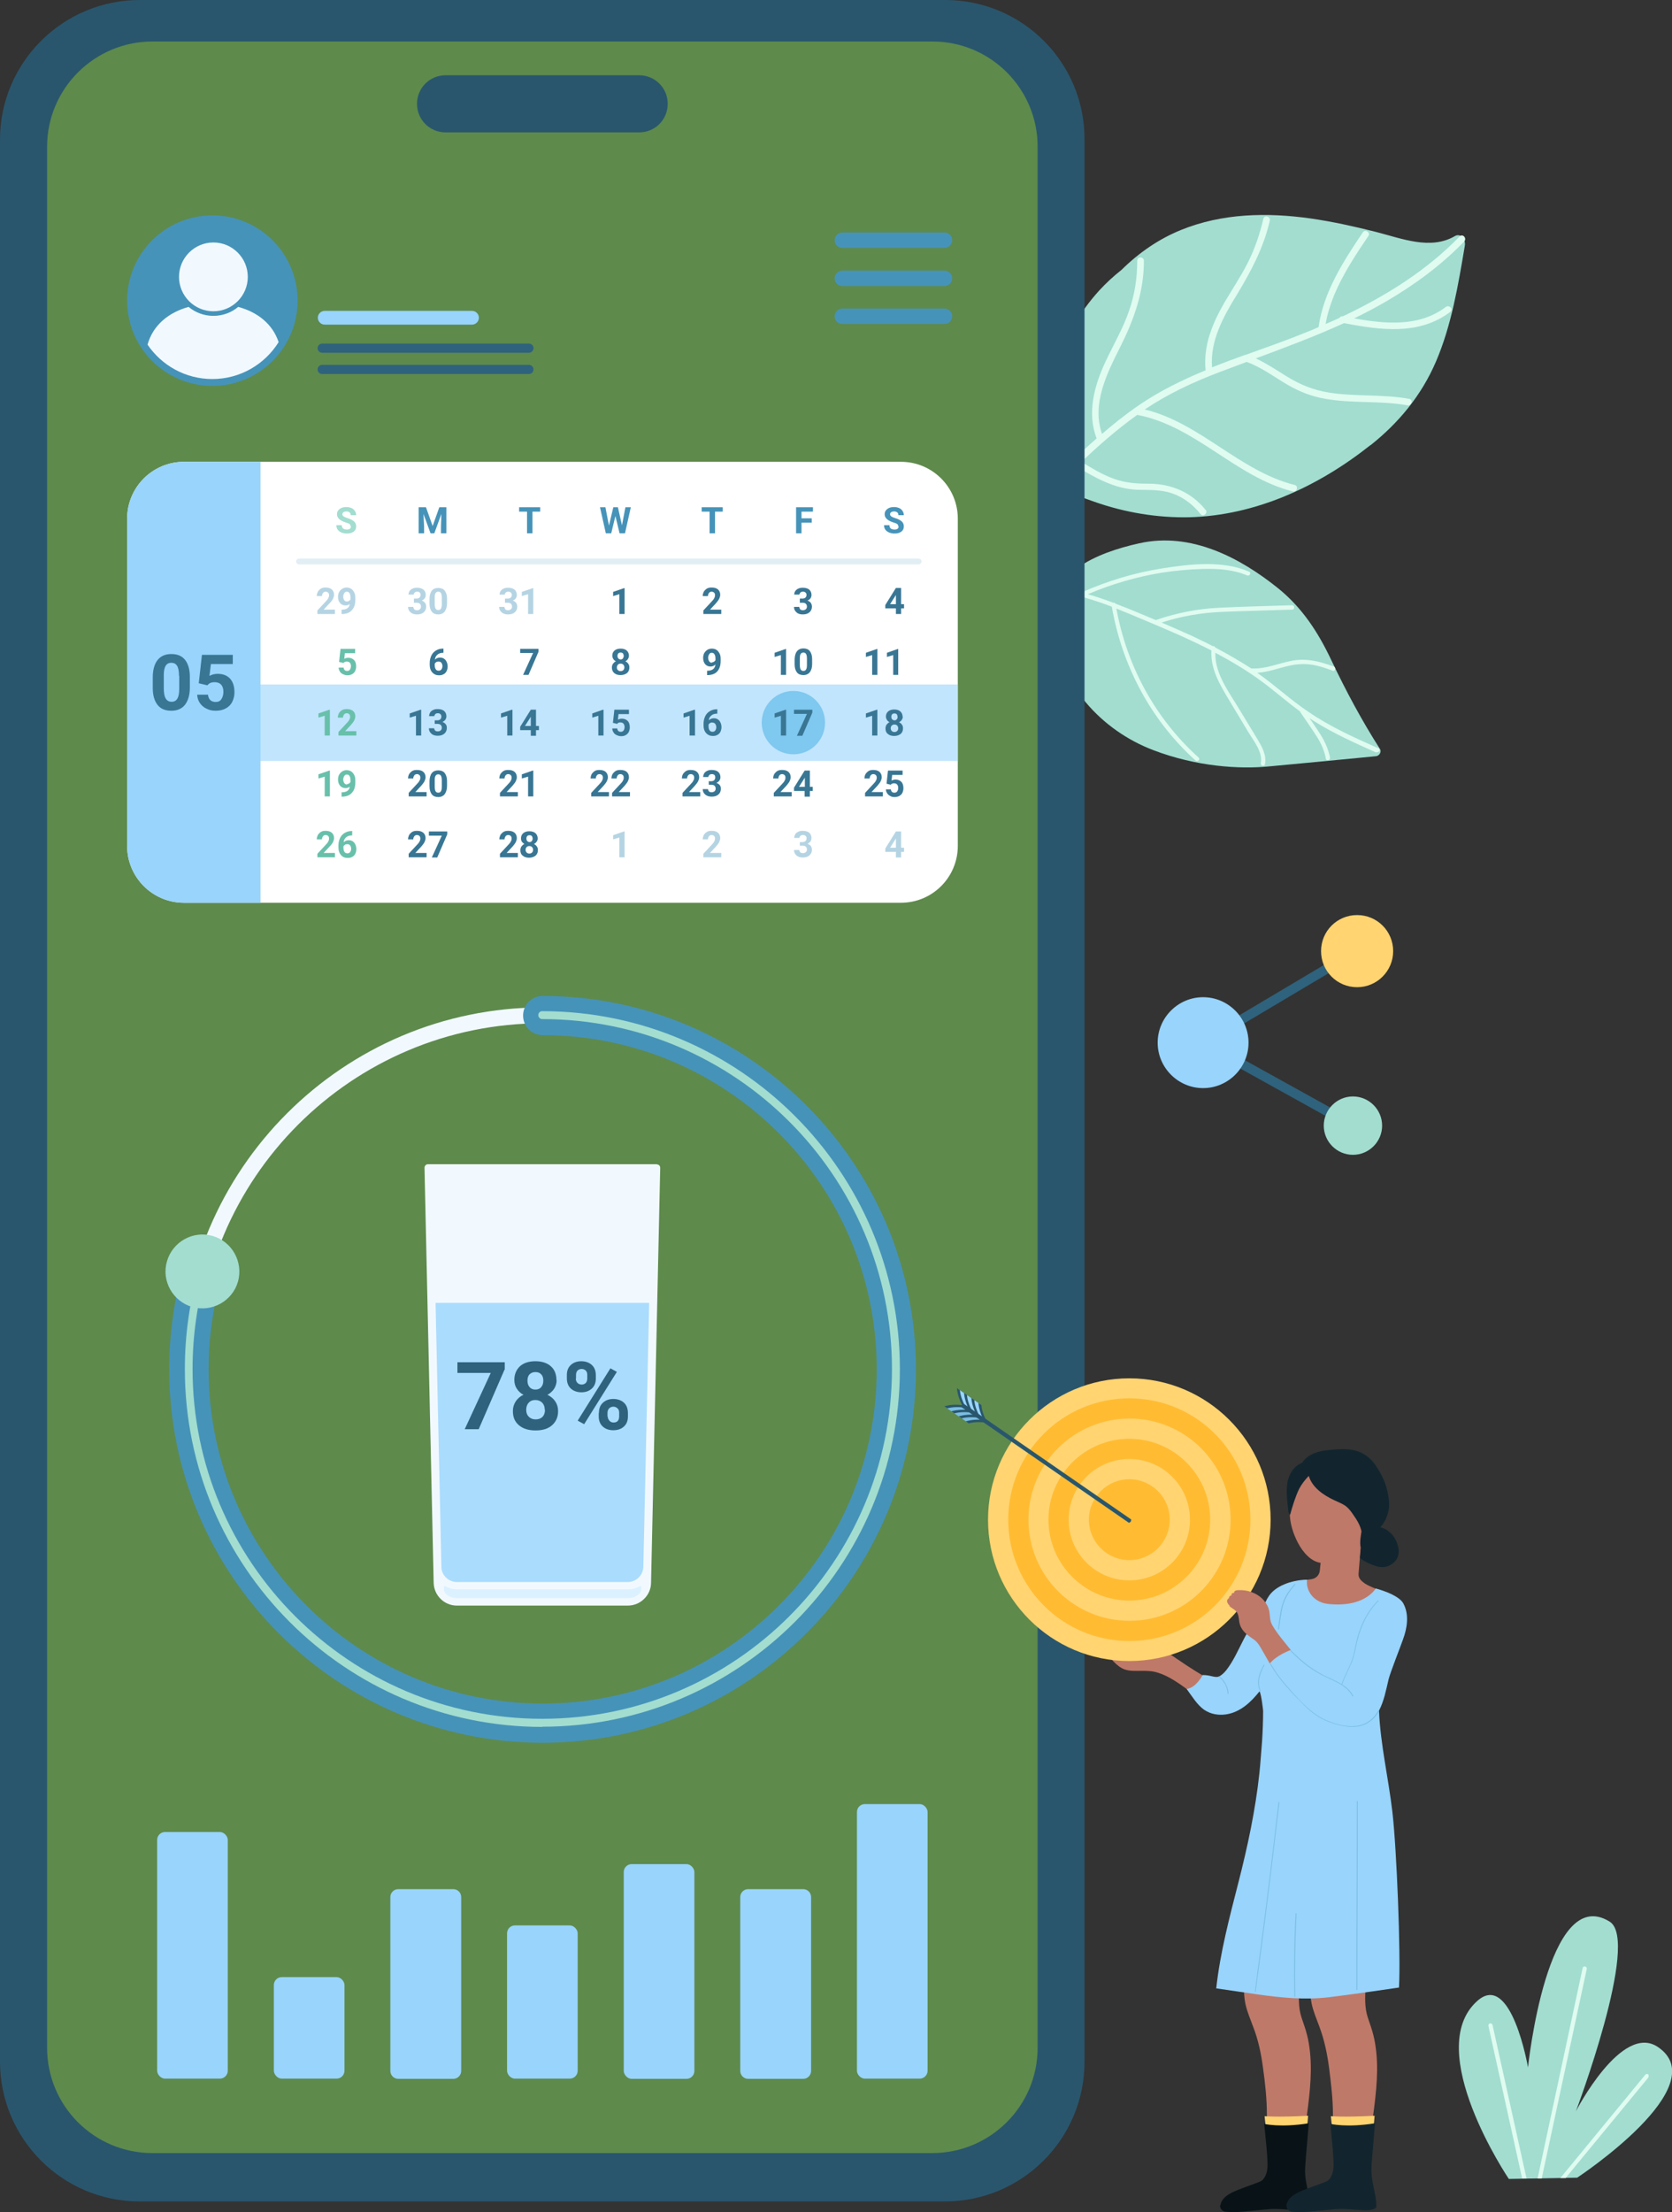 <svg xmlns="http://www.w3.org/2000/svg" viewBox="0 0 80.23 106.11"><rect x="0" y="0" width="80.23" height="106.11" fill="#333333" stroke="none"/><defs><style>      .cls-1 {        fill: #29566d;      }      .cls-2 {        opacity: .8;      }      .cls-2, .cls-3 {        fill: #98d4fc;      }      .cls-4 {        fill: #68c0ab;      }      .cls-5 {        fill: #12252e;      }      .cls-6 {        fill: #7abde1;      }      .cls-7 {        isolation: isolate;      }      .cls-8 {        mix-blend-mode: multiply;      }      .cls-9 {        fill: #bf7968;      }      .cls-10 {        fill: #ffbc33;      }      .cls-11 {        fill: #2f627c;      }      .cls-12 {        fill: #f1f9ff;      }      .cls-13 {        fill: #fff;      }      .cls-14 {        fill: #b5d4e3;      }      .cls-15 {        fill: #091317;      }      .cls-16 {        fill: #c1e5fd;      }      .cls-17 {        fill: #7fc8ef;      }      .cls-18 {        fill: #a2ddd0;      }      .cls-19 {        fill: #dbf1ff;      }      .cls-20 {        fill: #e1eef4;      }      .cls-21 {        fill: #ffd471;      }      .cls-22 {        fill: #e0fbf0;      }      .cls-23 {        fill: #4693b9;      }      .cls-24 {        fill: #5e8a4c;      }      .cls-25 {        fill: #387694;      }    </style></defs><g class="cls-7"><g id="Raggruppa_58" data-name="Raggruppa 58"><g><g><path class="cls-18" d="M72.4,104.51s-4.17-6.18-1.51-8.54c1.63-1.45,2.43,3.19,2.43,3.19,0,0,.92-8.86,3.92-6.99,1.47.91-1.62,9.09-1.62,9.09,0,0,2.19-4.25,3.93-3.08,2.8,1.88-3.87,6.27-3.87,6.27l-3.28.06Z"></path><path class="cls-22" d="M73.98,104.48l2.16-10.04c.01-.05-.02-.11-.08-.12-.06-.01-.11.02-.12.08l-2.16,10.09h.21Z"></path><path class="cls-22" d="M75.13,104.46l3.97-4.82s.03-.11-.01-.14c-.04-.04-.11-.03-.14.01l-4.08,4.96h.27Z"></path><path class="cls-22" d="M73.25,104.49l-1.63-7.36c-.01-.06-.06-.09-.12-.08-.06.01-.09.07-.08.12l1.62,7.32h.21Z"></path></g><g><g><path class="cls-18" d="M65.77,21.35c1.32-1.05,2.43-2.36,3.14-4.02.74-1.73,1.06-3.65,1.38-5.55.05-.3-.21-.61-.47-.46-1.18.69-2.55.12-3.81-.2-1.03-.26-2.07-.49-3.11-.64-2.11-.3-4.26-.25-6.23.55-1.06.43-2.02,1.09-2.85,1.91-.38.3-.74.63-1.08,1-1.78,1.96-2.96,4.95-2.59,7.92.18,1.48,1.24,1.81,2.37,2.21,1.48.52,3.02.77,4.54.74,3.17-.08,6.18-1.46,8.7-3.46Z"></path><path class="cls-22" d="M57.86,24.47c-.67-.85-1.64-1.26-2.7-1.27-.6,0-1.15-.03-1.72-.24-.55-.2-1.05-.5-1.55-.81.83-.78,1.68-1.53,2.61-2.2.02-.02.05-.03.07-.05,2.8.53,4.72,2.98,7.46,3.67.2.05.3-.26.09-.31-2.65-.67-4.53-2.98-7.19-3.62,1.12-.75,2.34-1.32,3.61-1.8.43-.16.85-.32,1.28-.48.72.26,1.32.72,1.97,1.1.57.33,1.16.56,1.81.67,1.3.23,2.63.08,3.93.31.2.04.3-.27.09-.31-1.27-.23-2.57-.1-3.85-.3-.75-.12-1.41-.39-2.05-.79-.48-.3-.95-.61-1.46-.85,1.43-.53,2.85-1.06,4.23-1.69,1.73.33,3.6.6,5.1-.54.17-.12-.05-.36-.21-.24-1.28.97-2.9.82-4.4.55.52-.25,1.03-.52,1.53-.81,1.37-.8,2.65-1.74,3.75-2.88.14-.15-.07-.39-.22-.24-1.6,1.65-3.54,2.85-5.6,3.83-.08-.01-.14.03-.17.08-.22.1-.44.2-.66.29.08-.48.23-.94.41-1.39.42-1,1.03-1.93,1.64-2.83.12-.17-.16-.35-.27-.17-.94,1.4-1.88,2.85-2.12,4.54-.17.08-.35.15-.52.22-.98.4-1.98.75-2.98,1.11,0,0-.01,0-.02,0-.53.19-1.07.39-1.59.6-.1-1.26.53-2.41,1.17-3.45.69-1.14,1.3-2.27,1.6-3.58.05-.2-.26-.3-.31-.09-.17.73-.41,1.44-.75,2.11-.33.65-.74,1.26-1.11,1.89-.58,1-1.03,2.08-.91,3.26-1.11.46-2.18.98-3.18,1.66-.63.43-1.22.9-1.79,1.39-.5-1.42.23-2.89.86-4.14.67-1.33,1.15-2.65,1.15-4.16,0-.21-.32-.22-.32-.01,0,.82-.12,1.62-.39,2.4-.29.85-.75,1.63-1.13,2.44-.54,1.15-.9,2.46-.43,3.69-.63.55-1.24,1.13-1.85,1.71-.15.14.06.38.21.24.22-.21.44-.41.65-.62.91.55,1.85,1.09,2.93,1.13.58.02,1.14-.02,1.7.18.54.19.99.54,1.35.99.13.16.37-.05.24-.22Z"></path></g><g><path class="cls-18" d="M61.31,28.2c-1.8-1.44-4.15-2.7-6.65-2.14-2.02.45-4.54,1.44-4.2,3.94.39,2.85,2.39,5.03,4.88,5.98,2.07.79,4.13.92,5.55.78,1.71-.16,3.43-.32,5.14-.49.16-.02.27-.21.19-.34-.87-1.36-1.63-2.78-2.33-4.25-.64-1.36-1.41-2.54-2.58-3.48Z"></path><path class="cls-22" d="M66.05,36.1c-1.01-.45-2.04-.91-2.98-1.5-.08-.05-.16-.1-.23-.15.18.26.36.52.53.79.21.34.37.7.45,1.09.02.13-.17.19-.2.06-.07-.39-.23-.74-.44-1.07-.25-.39-.51-.76-.77-1.14-.01-.02-.02-.03-.02-.05-.64-.47-1.24-1-1.88-1.47-.69-.51-1.43-.94-2.19-1.35-.04.98.65,1.88,1.13,2.68.29.48.59.97.88,1.45.22.37.45.76.37,1.21-.02.13-.23.08-.2-.05.1-.53-.35-1.07-.61-1.5-.3-.5-.6-1-.9-1.5-.44-.73-.92-1.52-.86-2.4-1.11-.57-2.27-1.06-3.42-1.54-.38-.16-.76-.32-1.14-.47.5,2.75,1.86,5.27,3.94,7.14.1.09-.04.24-.14.15-2.14-1.93-3.53-4.54-4.02-7.38-.78-.3-1.59-.55-2.42-.68-.13-.02-.08-.22.05-.2.31.05.61.12.91.19,0,0,0,0,.02,0,1.24-.55,2.53-.94,3.87-1.15,1.34-.21,2.89-.39,4.16.16.12.05.02.23-.1.18-.68-.29-1.42-.33-2.15-.31-.65.02-1.3.08-1.95.18-1.22.2-2.41.55-3.54,1.03.41.12.82.26,1.22.41.04-.01.08,0,.1.04.21.08.42.17.64.25.43.18.87.36,1.3.54.99-.34,1.99-.54,3.04-.59,1.16-.06,2.33-.08,3.5-.12.13,0,.14.21,0,.21-1.13.04-2.26.06-3.39.11-.99.04-1.94.21-2.87.51.51.22,1.02.44,1.52.67.31.15.63.3.93.46.05-.01.11.02.13.07.59.31,1.16.64,1.72,1,0,0,0,0,.01,0,.68.04,1.3-.25,1.95-.37.71-.13,1.35.04,2,.28.12.04.07.25-.05.2-.33-.12-.67-.24-1.02-.29-.35-.05-.71-.03-1.06.05-.51.11-1.01.31-1.54.34.84.59,1.6,1.3,2.45,1.87,1.05.72,2.21,1.24,3.36,1.75.12.05.02.24-.1.18Z"></path></g><g><g><path class="cls-1" d="M6.7,105.59h38.64c3.7,0,6.7-3,6.7-6.7V6.71C52.06,3,49.06,0,45.35,0H6.71C3.01,0,0,3,0,6.7v92.18c0,3.7,2.99,6.71,6.7,6.71Z"></path><path class="cls-24" d="M7.31,1.99h37.43c2.79,0,5.05,2.26,5.05,5.05v91.18c0,2.79-2.27,5.05-5.06,5.05H7.31c-2.79,0-5.05-2.26-5.05-5.05V7.04c0-2.79,2.27-5.05,5.06-5.05Z"></path><path class="cls-1" d="M21.38,6.35h9.29c.76,0,1.37-.61,1.37-1.37h0c0-.76-.61-1.37-1.37-1.37h-9.29c-.76,0-1.37.61-1.37,1.37h0c0,.76.61,1.37,1.37,1.37Z"></path></g><g><g><path class="cls-3" d="M22.65,15.57h-7.07c-.18,0-.33-.15-.33-.33s.15-.33.33-.33h7.07c.18,0,.33.15.33.33s-.15.33-.33.33Z"></path><path class="cls-11" d="M25.38,16.92h-9.92c-.12,0-.22-.1-.22-.22s.1-.22.22-.22h9.92c.12,0,.22.1.22.22s-.1.22-.22.22Z"></path><path class="cls-11" d="M25.38,17.94h-9.92c-.12,0-.22-.1-.22-.22s.1-.22.22-.22h9.92c.12,0,.22.1.22.22s-.1.22-.22.22Z"></path></g><g><path class="cls-23" d="M14.28,14.42c0,2.26-1.83,4.09-4.09,4.09s-4.09-1.83-4.09-4.09,1.83-4.09,4.09-4.09,4.09,1.83,4.09,4.09Z"></path><g><path class="cls-12" d="M10.19,18.18c1.34,0,2.52-.71,3.18-1.77-.29-.87-1.01-1.44-1.94-1.69-.32.27-.74.43-1.19.43s-.87-.16-1.19-.43c-.97.27-1.71.88-1.97,1.81.68,1,1.82,1.65,3.11,1.65Z"></path><path class="cls-12" d="M10.24,14.93c.91,0,1.65-.74,1.65-1.65s-.74-1.65-1.65-1.65-1.65.74-1.65,1.65.74,1.65,1.65,1.65Z"></path></g></g></g><g><path class="cls-23" d="M45.32,11.89h-4.9c-.21,0-.37-.17-.37-.37s.17-.37.37-.37h4.9c.2,0,.37.17.37.37s-.17.37-.37.37Z"></path><path class="cls-23" d="M45.32,13.72h-4.9c-.21,0-.37-.17-.37-.37s.17-.37.37-.37h4.9c.2,0,.37.17.37.37s-.17.37-.37.37Z"></path><path class="cls-23" d="M45.32,15.54h-4.9c-.21,0-.37-.17-.37-.37s.17-.37.37-.37h4.9c.2,0,.37.17.37.37s-.17.37-.37.37Z"></path></g><g><g><path class="cls-13" d="M8.83,22.15h34.4c1.51,0,2.73,1.22,2.73,2.73v15.69c0,1.51-1.22,2.73-2.73,2.73H8.83c-1.51,0-2.73-1.22-2.73-2.73v-15.69c0-1.51,1.22-2.73,2.73-2.73Z"></path><g><g><rect class="cls-16" x="6.1" y="32.83" width="39.86" height="3.67"></rect><path class="cls-17" d="M39.59,34.66c0,.84-.68,1.52-1.52,1.52s-1.52-.68-1.52-1.52.68-1.52,1.52-1.52,1.52.68,1.52,1.52Z"></path><g><path class="cls-14" d="M16.08,29.45h-.85v-.17l.4-.43c.06-.06.1-.11.12-.16.03-.05.04-.09.04-.13,0-.06-.01-.1-.04-.13-.03-.03-.07-.05-.12-.05-.06,0-.1.02-.13.06-.03.04-.05.09-.05.15h-.25c0-.08.02-.14.05-.21.04-.06.09-.11.15-.15.07-.04.14-.05.22-.05.13,0,.23.03.3.09.07.06.11.15.11.26,0,.06-.02.12-.05.19-.03.06-.09.14-.17.22l-.28.3h.54v.2Z"></path><path class="cls-14" d="M16.81,28.95c-.06.06-.14.09-.23.09-.11,0-.2-.04-.26-.11-.07-.08-.1-.18-.1-.31,0-.08.02-.16.05-.22.04-.07.09-.12.15-.16.06-.04.14-.06.21-.06s.16.02.22.06c.06.04.11.1.15.18.04.08.05.17.05.26v.09c0,.21-.05.37-.16.49-.1.12-.25.18-.44.19h-.06s0-.21,0-.21h.05c.22-.01.33-.11.35-.3ZM16.65,28.85s.07,0,.1-.03c.03-.02.05-.05.07-.07v-.1c0-.08-.02-.15-.05-.2-.03-.05-.07-.07-.13-.07-.05,0-.09.02-.12.07-.03.05-.05.1-.05.17s.02.12.05.17c.03.04.07.06.13.06Z"></path></g><g><path class="cls-14" d="M19.86,28.71h.13c.06,0,.11-.02.14-.05.03-.03.05-.07.05-.12s-.01-.09-.04-.12c-.03-.03-.07-.04-.12-.04-.05,0-.09.01-.12.04-.03.03-.05.06-.05.1h-.25c0-.06.02-.12.05-.17.04-.05.08-.09.15-.12.06-.03.13-.04.21-.04.13,0,.23.03.31.09.07.06.11.15.11.26,0,.06-.02.11-.05.16-.04.05-.08.08-.14.11.07.02.12.06.16.11.03.05.05.11.05.18,0,.11-.04.2-.12.27-.08.07-.19.1-.32.1-.13,0-.23-.03-.31-.1-.08-.07-.12-.15-.12-.26h.25s.02.09.05.12c.04.03.08.04.13.04.06,0,.11-.02.14-.05.03-.03.05-.07.05-.12,0-.12-.07-.19-.21-.19h-.13v-.19Z"></path><path class="cls-14" d="M21.45,28.93c0,.17-.04.3-.11.4-.07.09-.18.14-.31.14s-.24-.04-.31-.13c-.07-.09-.11-.22-.11-.38v-.23c0-.17.04-.31.11-.4.07-.09.18-.13.31-.13s.24.04.31.13c.07.09.11.22.11.38v.23ZM21.2,28.68c0-.1-.01-.18-.04-.23-.03-.05-.07-.07-.13-.07s-.1.02-.13.07c-.03.04-.04.12-.04.21v.3c0,.1.01.18.04.23.03.05.07.07.13.07s.1-.02.13-.07c.03-.05.04-.12.04-.22v-.3Z"></path></g><g><path class="cls-14" d="M24.24,28.71h.13c.06,0,.11-.02.14-.05.03-.03.05-.07.05-.12s-.02-.09-.05-.12c-.03-.03-.07-.04-.12-.04-.05,0-.09.01-.12.04-.03.03-.05.06-.05.1h-.25c0-.06.02-.12.05-.17.04-.05.08-.09.15-.12.06-.03.13-.04.21-.04.13,0,.23.03.31.09.07.06.11.15.11.26,0,.06-.02.11-.05.16-.04.05-.08.08-.14.11.07.02.12.06.16.11.03.05.05.11.05.18,0,.11-.04.2-.12.27-.08.07-.19.1-.32.1-.12,0-.23-.03-.31-.1-.08-.07-.12-.15-.12-.26h.25s.02.09.05.12c.04.03.08.04.13.04.06,0,.1-.02.14-.05.03-.03.05-.07.05-.12,0-.12-.07-.19-.21-.19h-.13v-.19Z"></path><path class="cls-14" d="M25.59,29.45h-.25v-.95l-.3.09v-.2l.52-.18h.03v1.25Z"></path></g><path class="cls-18" d="M16.83,25.25s-.02-.09-.05-.11c-.03-.03-.1-.05-.19-.08-.09-.03-.16-.06-.21-.09-.14-.08-.21-.18-.21-.31,0-.07.02-.13.06-.18.04-.05.09-.09.16-.12.07-.03.15-.04.24-.04s.17.02.24.05c.07.03.12.08.16.14.04.06.06.13.06.2h-.26c0-.06-.02-.1-.05-.13-.04-.03-.09-.05-.15-.05s-.11.01-.15.04c-.04.03-.05.06-.05.1,0,.04.02.07.06.1.04.03.1.05.18.08.15.04.25.1.32.16.07.06.1.15.1.24,0,.11-.04.19-.12.25-.08.06-.19.09-.33.09-.1,0-.18-.02-.26-.05-.08-.04-.14-.08-.18-.14-.04-.06-.06-.13-.06-.21h.26c0,.14.08.21.25.21.06,0,.11-.01.14-.04.03-.02.05-.06.05-.1Z"></path><path class="cls-23" d="M20.44,24.33l.32.9.32-.9h.34v1.25h-.26v-.34l.02-.59-.34.93h-.18l-.34-.93.03.59v.34h-.26v-1.25h.33Z"></path><path class="cls-23" d="M25.93,24.54h-.38v1.04h-.26v-1.04h-.38v-.21h1.01v.21Z"></path><path class="cls-23" d="M29.84,25.22l.17-.89h.26l-.28,1.25h-.26l-.2-.83-.2.83h-.26l-.28-1.25h.26l.17.88.21-.88h.22l.2.89Z"></path><path class="cls-23" d="M34.69,24.54h-.38v1.04h-.26v-1.04h-.38v-.21h1.01v.21Z"></path><path class="cls-23" d="M38.95,25.07h-.49v.51h-.26v-1.25h.81v.21h-.55v.32h.49v.21Z"></path><path class="cls-23" d="M43.11,25.25s-.02-.09-.05-.11c-.03-.03-.1-.05-.19-.08-.09-.03-.16-.06-.21-.09-.14-.08-.21-.18-.21-.31,0-.07.02-.13.06-.18.04-.05.09-.09.16-.12.07-.03.15-.04.24-.04s.17.02.24.05.12.08.16.14c.04.06.06.13.06.2h-.26c0-.06-.02-.1-.05-.13-.04-.03-.09-.05-.15-.05s-.11.01-.15.04c-.04.03-.05.06-.05.1,0,.04.02.07.06.1.04.03.1.05.18.08.15.04.25.1.32.16.07.06.1.15.1.24,0,.11-.04.19-.12.25-.08.06-.19.09-.33.09-.1,0-.18-.02-.26-.05-.08-.04-.14-.08-.18-.14-.04-.06-.06-.13-.06-.21h.26c0,.14.08.21.25.21.06,0,.11-.01.14-.04.03-.02.05-.06.05-.1Z"></path><path class="cls-25" d="M29.97,29.45h-.25v-.95l-.3.09v-.2l.52-.18h.03v1.25Z"></path><path class="cls-25" d="M34.6,29.45h-.85v-.17l.4-.43c.06-.06.1-.11.12-.16.03-.05.04-.09.04-.13,0-.06-.01-.1-.04-.13-.03-.03-.07-.05-.12-.05-.06,0-.1.02-.13.06-.03.04-.05.09-.05.15h-.25c0-.08.02-.14.05-.21.04-.06.09-.11.15-.15.07-.04.14-.05.23-.05.13,0,.23.03.3.09.07.06.11.15.11.26,0,.06-.02.12-.05.19-.03.06-.09.14-.16.22l-.28.3h.54v.2Z"></path><path class="cls-25" d="M38.38,28.71h.13c.06,0,.11-.02.14-.05.03-.03.05-.07.05-.12s-.01-.09-.05-.12c-.03-.03-.07-.04-.12-.04-.05,0-.09.01-.12.04-.03.03-.05.06-.05.1h-.25c0-.06.02-.12.05-.17.04-.05.08-.09.15-.12.06-.03.13-.04.21-.04.13,0,.24.03.31.09.07.06.11.15.11.26,0,.06-.02.11-.05.16-.04.05-.08.08-.14.11.07.02.12.06.16.11.03.05.05.11.05.18,0,.11-.04.2-.12.27-.08.07-.19.1-.32.1-.12,0-.23-.03-.3-.1-.08-.07-.12-.15-.12-.26h.25s.02.09.05.12c.04.03.08.04.13.04.06,0,.1-.02.14-.05.03-.03.05-.07.05-.12,0-.12-.07-.19-.21-.19h-.13v-.19Z"></path><path class="cls-25" d="M43.24,28.98h.14v.2h-.14v.27h-.25v-.27h-.51v-.16s.51-.82.51-.82h.25v.78ZM42.72,28.98h.27v-.44l-.02.03-.26.41Z"></path><path class="cls-4" d="M16.27,31.75l.07-.63h.7v.21h-.49l-.03.27c.06-.03.12-.05.19-.05.12,0,.21.04.28.11.07.07.1.18.1.31,0,.08-.02.15-.05.22-.03.06-.08.11-.15.15-.06.03-.14.05-.22.05-.08,0-.14-.02-.21-.05-.06-.03-.12-.07-.15-.13-.04-.06-.06-.12-.06-.19h.24c0,.05.02.09.05.12.03.03.07.04.12.04.06,0,.1-.02.13-.06.03-.04.05-.1.05-.17s-.02-.13-.05-.16c-.04-.04-.08-.06-.15-.06-.06,0-.11.02-.14.05l-.02.02-.2-.05Z"></path><path class="cls-25" d="M21.28,31.11v.2h-.02c-.11,0-.2.03-.27.09-.07.06-.11.13-.12.24.07-.07.15-.1.25-.1.11,0,.19.04.26.12.06.08.1.18.1.31,0,.08-.02.15-.05.22-.04.07-.08.12-.15.15-.06.04-.14.05-.22.05-.13,0-.24-.05-.32-.14-.08-.09-.12-.21-.12-.36v-.09c0-.14.03-.25.08-.36.05-.1.12-.18.22-.24.1-.06.21-.09.33-.09h.04ZM21.04,31.73s-.08,0-.11.03c-.03.02-.06.05-.07.08v.07c0,.08.02.15.05.19.03.05.08.07.14.07.05,0,.1-.02.13-.06.03-.04.05-.1.05-.16s-.02-.12-.05-.16c-.03-.04-.08-.06-.13-.06Z"></path><path class="cls-25" d="M25.84,31.26l-.48,1.11h-.26l.48-1.05h-.62v-.2h.88v.14Z"></path><path class="cls-25" d="M30.18,31.45c0,.06-.02.11-.05.16-.03.05-.07.08-.12.11.06.03.11.07.14.12.04.05.05.11.05.18,0,.11-.04.2-.11.26-.08.06-.18.1-.31.1s-.23-.03-.31-.1c-.07-.06-.11-.15-.11-.26,0-.07.02-.13.05-.18.04-.05.08-.09.14-.12-.05-.03-.1-.07-.12-.11-.03-.05-.05-.1-.05-.16,0-.11.04-.19.11-.25.07-.06.17-.09.29-.09s.22.03.29.09c.07.06.11.15.11.25ZM29.96,32.01c0-.05-.02-.1-.05-.13-.03-.03-.07-.05-.13-.05s-.1.02-.13.05c-.03.03-.05.08-.05.13s.01.1.05.13c.03.03.07.05.13.05s.1-.02.13-.05c.03-.03.05-.07.05-.13ZM29.93,31.46s-.01-.09-.04-.12c-.03-.03-.06-.04-.11-.04s-.08.01-.11.04c-.03.03-.04.07-.04.12s.01.09.04.12c.03.03.06.05.11.05s.08-.01.11-.05c.02-.03.04-.07.04-.12Z"></path><path class="cls-25" d="M34.33,31.87c-.06.06-.14.1-.23.1-.11,0-.2-.04-.26-.11-.07-.08-.1-.18-.1-.31,0-.08.02-.16.05-.22.04-.07.09-.12.15-.16.06-.04.14-.06.22-.06s.16.02.22.06c.06.04.11.1.15.18.04.08.05.16.05.26v.09c0,.21-.05.37-.15.49-.1.12-.25.18-.44.19h-.06s0-.21,0-.21h.05c.21-.01.33-.11.35-.3ZM34.16,31.77s.07-.01.1-.03c.03-.02.05-.05.07-.07v-.1c0-.08-.02-.15-.05-.19-.03-.05-.07-.07-.13-.07-.05,0-.09.02-.12.07-.03.05-.05.1-.05.17s.02.12.05.17c.03.04.07.07.13.07Z"></path><g><path class="cls-25" d="M37.72,32.37h-.25v-.95l-.3.09v-.2l.52-.18h.03v1.25Z"></path><path class="cls-25" d="M38.97,31.85c0,.17-.04.3-.11.39-.07.09-.18.14-.31.14s-.24-.04-.31-.13c-.07-.09-.11-.22-.11-.38v-.23c0-.17.04-.31.11-.4.07-.09.18-.14.31-.14s.24.04.31.13c.07.09.11.22.11.38v.23ZM38.72,31.6c0-.1-.01-.18-.04-.23-.03-.05-.07-.07-.13-.07s-.1.02-.13.07c-.03.04-.04.11-.04.21v.3c0,.1.01.18.04.23.03.05.07.07.13.07s.1-.02.13-.07c.03-.05.04-.12.04-.22v-.3Z"></path></g><g><path class="cls-25" d="M42.1,32.37h-.25v-.95l-.3.09v-.2l.52-.18h.03v1.25Z"></path><path class="cls-25" d="M43.11,32.37h-.25v-.95l-.3.09v-.2l.51-.18h.03v1.25Z"></path></g><g><path class="cls-4" d="M15.83,35.28h-.25v-.95l-.3.09v-.2l.52-.18h.03v1.25Z"></path><path class="cls-4" d="M17.09,35.28h-.85v-.17l.4-.43c.06-.06.1-.11.12-.16.03-.05.04-.09.04-.13,0-.06-.01-.1-.04-.13-.03-.03-.07-.05-.12-.05-.06,0-.1.02-.13.06-.03.04-.05.09-.05.15h-.25c0-.07.02-.14.05-.21.04-.06.09-.11.15-.15.07-.04.14-.05.23-.05.13,0,.23.03.3.09.07.06.11.15.11.26,0,.06-.02.12-.05.19-.03.06-.09.14-.16.22l-.28.3h.54v.2Z"></path></g><g><path class="cls-25" d="M20.21,35.28h-.25v-.95l-.3.09v-.2l.52-.18h.03v1.25Z"></path><path class="cls-25" d="M20.86,34.55h.13c.06,0,.11-.02.14-.05.03-.03.05-.07.05-.13s-.02-.09-.05-.12c-.03-.03-.07-.04-.12-.04-.05,0-.09.01-.12.04-.03.03-.05.06-.05.1h-.25c0-.07.02-.12.05-.18.04-.05.08-.09.15-.12.06-.03.13-.04.21-.04.13,0,.24.03.31.09.07.06.11.15.11.26,0,.06-.02.11-.05.16-.04.05-.08.08-.14.11.07.02.12.06.16.11.04.05.05.11.05.18,0,.11-.04.2-.12.27-.08.07-.19.1-.32.1-.12,0-.23-.03-.3-.1-.08-.07-.12-.15-.12-.26h.25s.02.09.05.11c.03.03.08.04.13.04.06,0,.11-.02.14-.05.03-.03.05-.07.05-.12,0-.12-.07-.19-.21-.19h-.13v-.19Z"></path></g><g><path class="cls-25" d="M24.59,35.28h-.25v-.95l-.3.09v-.2l.52-.18h.03v1.25Z"></path><path class="cls-25" d="M25.72,34.82h.14v.2h-.14v.27h-.25v-.27h-.51v-.16s.51-.82.51-.82h.25v.78ZM25.2,34.82h.27v-.44l-.02.03-.26.41Z"></path></g><g><path class="cls-25" d="M28.96,35.28h-.25v-.95l-.29.09v-.2l.51-.18h.03v1.25Z"></path><path class="cls-25" d="M29.41,34.67l.07-.63h.7v.21h-.5l-.03.27c.06-.03.12-.05.19-.05.12,0,.21.04.28.11.07.07.1.18.1.31,0,.08-.02.15-.05.22-.03.06-.08.11-.15.15-.06.04-.14.05-.22.05-.08,0-.14-.02-.21-.05-.06-.03-.12-.07-.15-.13-.04-.06-.06-.12-.06-.19h.24c0,.05.02.09.05.12.03.03.07.04.12.04.06,0,.1-.02.13-.06.03-.04.05-.1.05-.17s-.02-.12-.05-.16c-.04-.04-.08-.06-.15-.06-.06,0-.11.01-.14.05l-.02.02-.2-.05Z"></path></g><g><path class="cls-25" d="M33.34,35.28h-.25v-.95l-.29.09v-.2l.52-.18h.03v1.25Z"></path><path class="cls-25" d="M34.42,34.03v.2h-.02c-.11,0-.2.03-.27.09-.07.06-.11.13-.12.23.07-.07.15-.1.25-.1.11,0,.19.04.26.12.06.08.1.18.1.31,0,.08-.02.15-.05.22-.04.07-.08.12-.15.15-.06.04-.14.05-.22.05-.13,0-.24-.05-.32-.14-.08-.09-.12-.21-.12-.36v-.09c0-.13.03-.25.08-.36.05-.1.12-.18.22-.24.1-.06.21-.09.33-.09h.04ZM34.18,34.65s-.08.01-.11.03c-.03.02-.06.05-.07.08v.08c0,.08.02.15.05.19.03.05.08.07.14.07.05,0,.1-.02.13-.06.03-.04.05-.1.05-.16s-.02-.12-.05-.16c-.03-.04-.08-.06-.13-.06Z"></path></g><g><path class="cls-25" d="M37.72,35.28h-.25v-.95l-.3.09v-.2l.52-.18h.03v1.25Z"></path><path class="cls-25" d="M38.98,34.18l-.48,1.11h-.26l.48-1.05h-.62v-.2h.88v.14Z"></path></g><g><path class="cls-25" d="M42.1,35.28h-.25v-.95l-.3.09v-.2l.52-.18h.03v1.25Z"></path><path class="cls-25" d="M43.32,34.37c0,.06-.02.11-.05.16-.03.05-.07.08-.13.11.06.03.11.07.14.12.04.05.05.11.05.18,0,.11-.04.2-.11.26-.08.06-.18.1-.31.1s-.23-.03-.31-.1c-.08-.06-.11-.15-.11-.26,0-.07.02-.13.05-.18.04-.05.08-.09.14-.12-.05-.03-.1-.07-.12-.11-.03-.05-.05-.1-.05-.16,0-.11.04-.19.11-.25.07-.06.17-.09.29-.09s.22.03.29.09c.07.06.11.15.11.25ZM43.1,34.93c0-.05-.02-.1-.05-.13-.03-.03-.07-.05-.13-.05s-.09.02-.13.05c-.03.03-.05.08-.05.13s.02.1.05.13c.03.03.07.05.13.05s.1-.02.13-.05c.03-.03.05-.07.05-.13ZM43.07,34.38s-.01-.09-.04-.12c-.03-.03-.06-.04-.11-.04s-.08.01-.11.04c-.03.03-.04.07-.04.12s.01.09.04.12.06.05.11.05.08-.01.11-.05c.03-.03.04-.07.04-.12Z"></path></g><g><path class="cls-4" d="M15.83,38.2h-.25v-.95l-.3.09v-.2l.52-.18h.03v1.25Z"></path><path class="cls-4" d="M16.81,37.71c-.06.06-.14.09-.23.09-.11,0-.2-.04-.26-.11-.07-.08-.1-.18-.1-.31,0-.08.02-.16.05-.22.04-.07.09-.12.15-.16.06-.04.14-.06.21-.06s.16.02.22.06c.06.04.11.1.15.18.04.08.05.16.05.26v.09c0,.21-.05.37-.16.49-.1.12-.25.18-.44.19h-.06s0-.21,0-.21h.05c.22-.01.33-.11.35-.3ZM16.65,37.61s.07-.01.1-.03c.03-.02.05-.05.07-.07v-.1c0-.08-.02-.15-.05-.19-.03-.05-.07-.07-.13-.07-.05,0-.09.02-.12.07-.03.05-.05.1-.05.17s.02.12.05.17c.03.04.07.07.13.07Z"></path></g><g><path class="cls-25" d="M20.46,38.2h-.85v-.17l.4-.43c.06-.06.1-.11.12-.16.03-.04.04-.09.04-.13,0-.06-.01-.1-.04-.13-.03-.03-.07-.05-.12-.05-.06,0-.1.02-.13.06-.03.04-.05.09-.05.15h-.25c0-.08.02-.15.05-.21.04-.06.09-.11.15-.15.07-.04.14-.05.23-.05.13,0,.23.03.3.09.07.06.11.15.11.26,0,.06-.02.12-.05.19-.03.06-.09.14-.16.22l-.28.3h.54v.2Z"></path><path class="cls-25" d="M21.45,37.69c0,.17-.04.3-.11.4-.07.09-.18.14-.31.14s-.24-.04-.31-.13c-.07-.09-.11-.22-.11-.39v-.23c0-.17.04-.31.11-.4.07-.09.18-.13.31-.13s.24.04.31.13c.07.09.11.22.11.38v.23ZM21.2,37.44c0-.1-.01-.18-.04-.23-.03-.05-.07-.07-.13-.07s-.1.02-.13.07c-.03.05-.04.11-.04.21v.3c0,.1.01.18.04.23.03.05.07.07.13.07s.1-.02.13-.07c.03-.05.04-.12.04-.22v-.3Z"></path></g><g><path class="cls-25" d="M24.84,38.2h-.85v-.17l.4-.43c.06-.06.1-.11.12-.16.03-.04.04-.09.04-.13,0-.06-.01-.1-.04-.13-.03-.03-.07-.05-.12-.05-.06,0-.1.02-.13.06-.03.04-.05.09-.05.15h-.25c0-.08.02-.15.05-.21.04-.06.09-.11.15-.15.07-.04.14-.05.23-.05.13,0,.23.03.3.09.07.06.11.15.11.26,0,.06-.02.12-.05.19-.03.06-.09.14-.16.22l-.28.3h.54v.2Z"></path><path class="cls-25" d="M25.59,38.2h-.25v-.95l-.3.09v-.2l.52-.18h.03v1.25Z"></path></g><g><path class="cls-25" d="M29.22,38.2h-.85v-.17l.4-.43c.06-.06.1-.11.12-.16.03-.04.04-.09.04-.13,0-.06-.01-.1-.04-.13-.03-.03-.07-.05-.12-.05-.06,0-.1.02-.13.06-.03.04-.05.09-.05.15h-.25c0-.08.02-.15.05-.21.04-.06.09-.11.15-.15.07-.04.14-.05.22-.05.13,0,.23.03.3.09.07.06.11.15.11.26,0,.06-.02.12-.05.19-.03.06-.09.14-.16.22l-.28.3h.54v.2Z"></path><path class="cls-25" d="M30.22,38.2h-.85v-.17l.4-.43c.06-.06.1-.11.12-.16.03-.04.04-.09.04-.13,0-.06-.01-.1-.04-.13-.03-.03-.07-.05-.12-.05-.06,0-.1.02-.13.06-.03.04-.05.09-.05.15h-.25c0-.08.02-.15.05-.21.04-.06.09-.11.15-.15.07-.04.14-.05.23-.05.13,0,.23.03.3.09.07.06.11.15.11.26,0,.06-.02.12-.05.19-.03.06-.09.14-.16.22l-.28.3h.54v.2Z"></path></g><g><path class="cls-25" d="M33.6,38.2h-.85v-.17l.4-.43c.06-.06.1-.11.12-.16.03-.04.04-.09.04-.13,0-.06-.01-.1-.04-.13-.03-.03-.07-.05-.12-.05-.06,0-.1.02-.13.06-.03.04-.05.09-.05.15h-.25c0-.08.02-.15.05-.21.04-.06.09-.11.15-.15.07-.04.14-.05.22-.05.13,0,.23.03.3.09.07.06.11.15.11.26,0,.06-.02.12-.05.19-.03.06-.09.14-.16.22l-.28.3h.54v.2Z"></path><path class="cls-25" d="M34,37.47h.13c.06,0,.11-.02.14-.05.03-.03.05-.07.05-.13s-.01-.09-.04-.12c-.03-.03-.07-.04-.12-.04-.05,0-.09.01-.12.04-.03.03-.05.06-.05.1h-.25c0-.06.02-.12.05-.18.04-.05.08-.09.15-.12.06-.03.13-.04.21-.04.13,0,.24.03.31.09.07.06.11.15.11.26,0,.06-.02.11-.05.16-.04.05-.08.08-.14.11.07.03.12.06.16.11.04.05.05.11.05.18,0,.11-.04.2-.12.27-.08.07-.19.1-.32.1-.12,0-.23-.03-.31-.1-.08-.07-.12-.15-.12-.26h.25s.02.08.05.11c.03.03.08.04.13.04.06,0,.1-.02.14-.05.03-.03.05-.07.05-.12,0-.12-.07-.19-.2-.19h-.13v-.19Z"></path></g><g><path class="cls-25" d="M37.98,38.2h-.85v-.17l.4-.43c.06-.06.1-.11.12-.16.03-.04.04-.09.04-.13,0-.06-.01-.1-.04-.13-.03-.03-.07-.05-.12-.05-.06,0-.1.02-.13.06-.03.04-.05.09-.05.15h-.25c0-.08.02-.15.05-.21.04-.06.09-.11.15-.15.07-.04.14-.05.23-.05.13,0,.23.03.3.09.07.06.11.15.11.26,0,.06-.02.12-.05.19-.03.06-.09.14-.16.22l-.28.3h.54v.2Z"></path><path class="cls-25" d="M38.86,37.74h.14v.2h-.14v.27h-.25v-.27h-.51v-.16s.51-.82.51-.82h.25v.78ZM38.34,37.74h.28v-.44l-.02.03-.26.41Z"></path></g><g><path class="cls-25" d="M42.36,38.2h-.85v-.17l.4-.43c.06-.06.1-.11.12-.16.03-.04.04-.09.04-.13,0-.06-.01-.1-.04-.13-.03-.03-.07-.05-.12-.05-.06,0-.1.02-.13.06-.03.04-.05.09-.05.15h-.25c0-.08.02-.15.05-.21.04-.06.09-.11.15-.15.07-.04.14-.05.22-.05.13,0,.23.03.3.09.07.06.11.15.11.26,0,.06-.02.12-.05.19-.03.06-.09.14-.16.22l-.28.3h.54v.2Z"></path><path class="cls-25" d="M42.54,37.59l.07-.63h.7v.21h-.5l-.03.27c.06-.03.12-.05.19-.05.12,0,.21.04.28.11.07.07.1.18.1.31,0,.08-.02.15-.05.22-.03.06-.08.11-.15.15-.06.03-.14.05-.22.05-.08,0-.15-.01-.21-.05-.06-.03-.11-.07-.15-.13-.04-.06-.06-.12-.06-.19h.24c0,.05.02.09.05.12.03.03.07.04.12.04.06,0,.1-.02.13-.06.03-.04.05-.1.05-.17s-.02-.12-.05-.16c-.04-.04-.08-.06-.15-.06-.06,0-.11.02-.14.05l-.02.02-.2-.05Z"></path></g><g><path class="cls-4" d="M16.08,41.12h-.85v-.17l.4-.43c.06-.06.1-.11.12-.16.03-.04.04-.09.04-.13,0-.06-.01-.1-.04-.13-.03-.03-.07-.05-.12-.05-.06,0-.1.02-.13.06-.03.04-.05.09-.05.15h-.25c0-.08.02-.14.05-.21.04-.06.09-.11.15-.15.07-.04.14-.05.22-.05.13,0,.23.03.3.09.07.06.11.15.11.26,0,.06-.02.12-.05.19-.03.06-.09.14-.17.22l-.28.3h.54v.2Z"></path><path class="cls-4" d="M16.9,39.87v.2h-.02c-.11,0-.2.03-.27.09-.07.06-.11.13-.12.24.07-.07.15-.1.25-.1.11,0,.19.04.26.12.06.08.1.18.1.31,0,.08-.02.15-.05.22-.04.07-.08.12-.15.15-.06.04-.14.05-.22.05-.13,0-.24-.04-.32-.14-.08-.09-.12-.21-.12-.37v-.09c0-.14.03-.25.08-.36.05-.1.12-.18.22-.24.1-.06.21-.09.33-.09h.04ZM16.66,40.49s-.08,0-.11.03c-.03.02-.06.05-.07.08v.07c0,.08.02.15.05.19.03.05.08.07.14.07.05,0,.1-.02.13-.06.03-.04.05-.1.05-.16s-.02-.12-.05-.16c-.03-.04-.08-.06-.13-.06Z"></path></g><g><path class="cls-25" d="M20.46,41.12h-.85v-.17l.4-.43c.06-.06.1-.11.12-.16.03-.04.04-.09.04-.13,0-.06-.01-.1-.04-.13-.03-.03-.07-.05-.12-.05-.06,0-.1.02-.13.06-.03.04-.05.09-.05.15h-.25c0-.08.02-.14.05-.21.04-.06.09-.11.15-.15.07-.04.14-.05.23-.05.13,0,.23.03.3.09.07.06.11.15.11.26,0,.06-.02.12-.05.19-.03.06-.09.14-.16.22l-.28.3h.54v.2Z"></path><path class="cls-25" d="M21.46,40.02l-.48,1.11h-.26l.48-1.05h-.62v-.2h.88v.14Z"></path></g><g><path class="cls-25" d="M24.84,41.12h-.85v-.17l.4-.43c.06-.06.1-.11.12-.16.03-.04.04-.09.04-.13,0-.06-.01-.1-.04-.13-.03-.03-.07-.05-.12-.05-.06,0-.1.02-.13.06-.03.04-.05.09-.05.15h-.25c0-.08.02-.14.05-.21.04-.06.09-.11.15-.15.07-.04.14-.05.23-.05.13,0,.23.03.3.09.07.06.11.15.11.26,0,.06-.02.12-.05.19-.03.06-.09.14-.16.22l-.28.3h.54v.2Z"></path><path class="cls-25" d="M25.8,40.21c0,.06-.01.11-.05.16-.03.05-.07.08-.13.11.06.03.11.07.14.12.04.05.05.11.05.18,0,.11-.04.2-.11.26-.08.06-.18.1-.31.1s-.23-.03-.31-.1c-.08-.06-.11-.15-.11-.26,0-.07.02-.13.05-.18.04-.05.08-.09.14-.12-.05-.03-.09-.07-.12-.11-.03-.05-.04-.1-.04-.16,0-.11.04-.19.11-.25.07-.06.17-.09.29-.09s.22.03.29.09c.07.06.11.15.11.25ZM25.58,40.76c0-.05-.02-.1-.05-.13-.03-.03-.07-.05-.13-.05s-.1.02-.13.05c-.03.03-.05.08-.05.13s.02.1.05.13c.03.03.07.05.13.05s.1-.02.13-.05c.03-.03.05-.07.05-.13ZM25.56,40.22s-.01-.09-.04-.12c-.03-.03-.06-.04-.11-.04s-.08.01-.11.04c-.03.03-.04.07-.04.12s.01.09.04.12c.03.03.06.05.11.05s.08-.02.11-.05c.02-.03.04-.07.04-.12Z"></path></g><path class="cls-14" d="M29.97,41.12h-.25v-.95l-.3.09v-.2l.52-.18h.03v1.25Z"></path><path class="cls-14" d="M34.6,41.12h-.85v-.17l.4-.43c.06-.06.1-.11.12-.16.03-.04.04-.09.04-.13,0-.06-.01-.1-.04-.13-.03-.03-.07-.05-.12-.05-.06,0-.1.02-.13.06-.03.04-.05.09-.05.15h-.25c0-.08.02-.14.05-.21.04-.06.09-.11.15-.15.07-.04.14-.05.23-.05.13,0,.23.03.3.09.07.06.11.15.11.26,0,.06-.02.12-.05.19-.03.06-.09.14-.16.22l-.28.3h.54v.2Z"></path><path class="cls-14" d="M38.38,40.39h.13c.06,0,.11-.02.14-.05.03-.03.05-.07.05-.13s-.01-.09-.05-.12c-.03-.03-.07-.04-.12-.04-.05,0-.09.01-.12.04-.03.03-.05.06-.05.1h-.25c0-.06.02-.12.05-.18.04-.05.08-.09.15-.12.06-.03.13-.04.21-.04.13,0,.24.03.31.09.07.06.11.15.11.26,0,.06-.02.11-.05.16-.04.05-.08.08-.14.11.07.03.12.06.16.11.03.05.05.11.05.18,0,.11-.04.2-.12.27-.08.07-.19.1-.32.1-.12,0-.23-.03-.3-.1-.08-.07-.12-.15-.12-.26h.25s.02.09.05.11c.04.03.08.04.13.04.06,0,.1-.02.14-.05.03-.03.05-.07.05-.12,0-.12-.07-.19-.21-.19h-.13v-.19Z"></path><path class="cls-14" d="M43.24,40.66h.14v.2h-.14v.27h-.25v-.27h-.51v-.16s.51-.82.51-.82h.25v.78ZM42.72,40.66h.27v-.44l-.02.03-.26.41Z"></path></g><path class="cls-20" d="M44.07,27.07H14.35c-.08,0-.14-.07-.14-.14s.06-.14.14-.14h29.72c.08,0,.15.07.15.14s-.06.14-.15.14Z"></path></g><path class="cls-3" d="M8.83,22.15c-1.51,0-2.73,1.23-2.73,2.73v15.69c0,1.51,1.22,2.73,2.73,2.73h3.67v-21.15h-3.67Z"></path></g><g><path class="cls-25" d="M9.11,32.96c0,.37-.08.64-.23.84-.15.19-.37.29-.66.29s-.51-.09-.66-.28c-.15-.19-.23-.46-.23-.82v-.49c0-.37.08-.65.23-.84.15-.19.37-.29.66-.29s.51.09.66.28c.15.19.23.46.23.82v.49ZM8.59,32.42c0-.22-.03-.38-.09-.48-.06-.1-.15-.15-.28-.15s-.21.05-.27.14c-.06.1-.09.24-.09.45v.64c0,.22.03.38.09.48.06.1.15.16.28.16s.22-.05.28-.15c.06-.1.09-.25.09-.46v-.63Z"></path><path class="cls-25" d="M9.54,32.75l.15-1.34h1.48v.44h-1.05l-.07.57c.12-.07.26-.1.4-.1.25,0,.45.08.59.23.14.16.21.37.21.66,0,.17-.04.32-.11.46-.07.14-.18.24-.31.31-.13.07-.29.11-.48.11-.16,0-.31-.03-.44-.1-.14-.06-.24-.16-.32-.27-.08-.12-.12-.25-.13-.4h.52c.01.11.05.2.11.26.07.06.15.09.26.09.12,0,.21-.04.27-.13.06-.09.1-.21.1-.36s-.04-.27-.11-.34c-.07-.08-.18-.12-.31-.12-.13,0-.23.03-.3.1l-.05.05-.42-.1Z"></path></g><g class="cls-8"><path class="cls-3" d="M8.83,26.76c-.11.19-.29.5-.39.68l-.27.47c-.11.19-.02.34.2.34h1.88c.22,0,.31-.15.2-.34l-.27-.47c-.11-.19-.29-.49-.39-.68l-.27-.47c-.11-.19-.29-.19-.39,0l-.27.47Z"></path><path class="cls-3" d="M8.83,38.69c-.11-.19-.29-.49-.39-.68l-.27-.47c-.11-.19-.02-.34.2-.34h1.88c.22,0,.31.15.2.34l-.27.47c-.11.19-.29.5-.39.68l-.27.47c-.11.19-.29.19-.39,0l-.27-.47Z"></path></g></g><g><rect class="cls-3" x="7.54" y="87.87" width="3.39" height="11.83" rx=".38" ry=".38"></rect><rect class="cls-3" x="13.14" y="94.83" width="3.39" height="4.87" rx=".38" ry=".38"></rect><path class="cls-3" d="M19.11,90.61h2.64c.21,0,.38.17.38.38v8.34c0,.21-.17.38-.38.38h-2.64c-.21,0-.38-.17-.38-.38v-8.34c0-.21.17-.38.38-.38Z"></path><rect class="cls-3" x="24.33" y="92.35" width="3.39" height="7.35" rx=".38" ry=".38"></rect><rect class="cls-3" x="29.93" y="89.41" width="3.39" height="10.3" rx=".38" ry=".38"></rect><path class="cls-3" d="M35.9,90.61h2.64c.21,0,.38.17.38.38v8.34c0,.21-.17.38-.38.38h-2.64c-.21,0-.38-.17-.38-.38v-8.34c0-.21.17-.38.38-.38Z"></path><rect class="cls-3" x="41.12" y="86.53" width="3.39" height="13.17" rx=".38" ry=".38"></rect></g><g><g><path class="cls-12" d="M21.92,77.01c-.6,0-1.09-.48-1.11-1.08l-.44-19.91s0,0,0-.01c0-.05.02-.09.05-.12.03-.04.08-.05.13-.05h10.95s.1.02.13.05c.03.03.05.08.05.12h0s-.44,19.92-.44,19.92c-.01.59-.51,1.08-1.11,1.08h-8.21Z"></path><path class="cls-19" d="M21.92,76.65c-.34,0-.62-.19-.62-.43v-.1s.01-.03.03-.04c0,0,.02,0,.03,0,.01,0,.03,0,.04.01.15.09.33.14.53.14h8.21c.19,0,.38-.05.53-.14.01,0,.03-.01.04-.01,0,0,.02,0,.03,0,.02,0,.04.02.03.04v.1c-.01.24-.29.43-.63.43h-8.21Z"></path><path class="cls-2" d="M20.9,62.49l.28,12.66c0,.4.34.73.74.73h8.21c.4,0,.73-.33.74-.73l.28-12.66h-10.26Z"></path></g><g><path class="cls-12" d="M26.03,83.02c-9.57,0-17.35-7.78-17.35-17.35s7.78-17.35,17.35-17.35,17.35,7.78,17.35,17.35-7.78,17.35-17.35,17.35ZM26.03,49.08c-9.15,0-16.59,7.44-16.59,16.59s7.44,16.59,16.59,16.59,16.59-7.44,16.59-16.59-7.44-16.59-16.59-16.59Z"></path><g><path class="cls-23" d="M26.03,83.59c-9.88,0-17.91-8.04-17.91-17.91,0-1.68.23-3.34.69-4.95.14-.5.66-.79,1.17-.65.5.14.79.67.65,1.17-.41,1.44-.62,2.93-.62,4.43,0,8.84,7.19,16.03,16.03,16.03s16.03-7.19,16.03-16.03-7.19-16.03-16.03-16.03c-.52,0-.94-.42-.94-.94s.42-.94.94-.94c9.88,0,17.91,8.04,17.91,17.91s-8.04,17.91-17.91,17.91Z"></path><path class="cls-18" d="M26.03,82.83c-9.46,0-17.16-7.7-17.16-17.16,0-1.61.22-3.2.66-4.74.03-.1.13-.16.23-.13.1.03.16.13.13.23-.43,1.5-.65,3.06-.65,4.63,0,9.25,7.53,16.78,16.78,16.78s16.78-7.53,16.78-16.78-7.53-16.78-16.78-16.78c-.1,0-.19-.08-.19-.19s.08-.19.19-.19c9.46,0,17.16,7.7,17.16,17.16s-7.7,17.16-17.16,17.16Z"></path><path class="cls-18" d="M8.01,60.5c.27-.94,1.25-1.49,2.19-1.22.94.27,1.48,1.25,1.22,2.19-.27.94-1.25,1.48-2.19,1.22-.94-.27-1.49-1.25-1.22-2.19Z"></path></g></g><g><path class="cls-11" d="M24.21,65.69l-1.24,2.86h-.67l1.25-2.7h-1.6v-.51h2.27v.36Z"></path><path class="cls-11" d="M26.71,66.19c0,.16-.04.29-.12.42-.08.12-.19.22-.32.29.16.08.28.18.37.31.09.13.14.29.14.47,0,.29-.1.51-.29.68-.19.17-.46.25-.79.25s-.6-.08-.8-.25c-.2-.17-.29-.39-.29-.68,0-.18.05-.33.14-.47.09-.13.21-.24.37-.31-.14-.07-.24-.17-.32-.29-.08-.12-.12-.26-.12-.42,0-.27.09-.49.27-.66.18-.16.43-.24.74-.24s.56.08.74.24c.18.16.27.38.27.66ZM26.14,67.62c0-.14-.04-.25-.12-.34-.08-.08-.19-.13-.33-.13s-.24.04-.32.13c-.08.08-.12.2-.12.34s.04.25.12.33c.08.08.19.13.33.13s.25-.04.33-.12c.08-.08.12-.19.12-.34ZM26.07,66.22c0-.13-.03-.23-.1-.3-.07-.08-.16-.11-.28-.11s-.21.04-.28.11c-.07.07-.1.18-.1.3s.03.23.1.31c.07.08.16.12.28.12s.22-.04.28-.12c.07-.08.1-.18.1-.31Z"></path><path class="cls-11" d="M27.2,65.95c0-.2.06-.36.19-.48.13-.12.3-.18.5-.18s.38.06.51.18c.13.12.19.29.19.49v.16c0,.2-.06.36-.19.48-.13.12-.3.18-.5.18s-.38-.06-.51-.18c-.13-.12-.19-.29-.19-.49v-.16ZM27.63,66.12c0,.09.03.16.08.21.05.05.12.08.2.08s.15-.03.2-.08c.05-.05.07-.13.07-.22v-.16c0-.09-.02-.16-.07-.21-.05-.05-.12-.08-.2-.08s-.15.03-.2.08c-.05.05-.07.13-.07.22v.16ZM28.03,68.31l-.31-.17,1.57-2.51.31.17-1.57,2.51ZM28.74,67.76c0-.2.06-.36.19-.48.13-.12.3-.18.5-.18s.38.06.51.18c.13.12.19.29.19.5v.16c0,.2-.06.36-.19.48-.13.12-.3.18-.51.18s-.38-.06-.51-.18c-.13-.12-.19-.28-.19-.49v-.16ZM29.16,67.93c0,.08.03.15.08.21.05.06.12.09.2.09.18,0,.27-.1.27-.3v-.17c0-.09-.02-.16-.08-.21-.05-.05-.12-.08-.2-.08s-.15.03-.2.08c-.05.05-.08.13-.08.22v.17Z"></path></g></g></g></g><g><path class="cls-11" d="M64.92,54.22s-.08,0-.11-.03l-7.19-3.99c-.07-.04-.12-.11-.12-.2,0-.08.04-.16.11-.2l7.39-4.39c.11-.06.25-.03.31.08.06.11.03.25-.08.31l-7.05,4.19,6.84,3.79c.11.06.15.2.09.31-.04.07-.12.12-.2.12Z"></path><path class="cls-3" d="M59.91,50.01c0,1.2-.98,2.18-2.18,2.18s-2.18-.98-2.18-2.18.98-2.18,2.18-2.18,2.18.98,2.18,2.18Z"></path><path class="cls-18" d="M66.32,53.99c0,.77-.63,1.4-1.4,1.4s-1.4-.63-1.4-1.4.63-1.4,1.4-1.4,1.4.63,1.4,1.4Z"></path><path class="cls-21" d="M66.85,45.62c0,.95-.77,1.73-1.73,1.73s-1.73-.77-1.73-1.73.77-1.73,1.73-1.73,1.73.77,1.73,1.73Z"></path></g><g><path class="cls-9" d="M53.14,79.21c-.01.19.18.36.3.49.16.16.33.31.55.38.25.08.51.06.76.06.28,0,.55,0,.81.09.27.08.52.21.75.35.49.3.94.66,1.39,1.01l.56-.91c-.61-.34-1.2-.71-1.78-1.11-.24-.16-.48-.35-.77-.4-.14-.02-.27,0-.41.04-.17.04-.33.05-.49.03-.08,0-.17-.03-.25-.05.01-.02.03-.04.04-.07.06-.08.16-.19.13-.3-.01-.04-.04-.07-.08-.08-.04,0-.08,0-.11.03.02-.09,0-.21-.11-.2-.05,0-.11.03-.15.06-.02.01-.04.03-.06.04.02-.11-.05-.19-.16-.16-.09.02-.18.09-.24.16,0-.04,0-.07-.01-.1-.08-.15-.31.06-.38.13-.12.13-.28.32-.29.51Z"></path><g><path class="cls-9" d="M62.62,102.05h-1.85c.01-.21.02-.43.02-.64,0-.73-.08-1.47-.18-2.19-.09-.7-.23-1.38-.49-2.04-.13-.35-.28-.7-.36-1.07-.06-.29-.08-.58-.05-.86h2.64c-.03.52-.06,1.04.11,1.54.09.27.19.54.26.82.07.27.11.55.14.82.12,1.16-.06,2.34-.21,3.49,0,.05-.01.1-.02.15Z"></path><path class="cls-21" d="M60.74,102.05c-.02-.18-.04-.37-.06-.55,0,0,.56.06,2.09-.02,0,0-.02.26-.05.57h-1.98Z"></path><path class="cls-15" d="M58.56,105.77c.04-.24.21-.4.4-.52.36-.24,1.48-.56,1.6-.67.23-.21.27-.54.26-.84-.02-.62-.1-1.25-.16-1.87,0,0,.79.19,2.14-.03,0,0-.09,1.12-.14,1.67-.02.27-.05.55-.03.82.02.24.07.48.12.71.05.23.1.47.1.71,0,.04,0,.13,0,.13-.15.15-.5.14-.67.13-.42-.02-.82-.08-1.25-.05-.54.04-1.08.12-1.63.14-.19,0-.37,0-.53-.02-.22-.06-.24-.26-.22-.32Z"></path></g><g><path class="cls-9" d="M65.8,102.05h-1.86c.01-.21.02-.43.02-.64,0-.73-.09-1.47-.18-2.19-.09-.7-.23-1.38-.48-2.04-.13-.35-.28-.7-.36-1.07-.06-.29-.08-.58-.05-.86h2.64c-.03.52-.06,1.04.11,1.54.09.27.19.54.26.82.07.27.11.55.14.82.12,1.16-.06,2.34-.21,3.49,0,.05-.02.1-.02.15Z"></path><path class="cls-21" d="M63.92,102.05c-.02-.18-.04-.37-.06-.55,0,0,.56.06,2.1-.02,0,0-.02.26-.05.57h-1.98Z"></path><path class="cls-5" d="M61.73,105.77c.04-.24.21-.4.4-.52.36-.24,1.48-.56,1.6-.67.23-.21.27-.54.26-.84-.02-.62-.1-1.25-.15-1.87,0,0,.79.19,2.14-.03,0,0-.09,1.12-.14,1.67-.02.27-.05.55-.02.82.02.24.07.48.12.71.05.23.1.47.1.71,0,.04,0,.13,0,.13-.15.15-.5.14-.67.13-.42-.02-.82-.08-1.25-.05-.55.04-1.08.12-1.63.14-.19,0-.37,0-.53-.02-.22-.06-.24-.26-.22-.32Z"></path></g><path class="cls-9" d="M63.66,77.66c-.62-.04-1.98-1.73-1.89-1.72.58-.16.79-.13,1.18-.2.21-.04.36-.2.38-.41l.04-.37c-.45-.06-.84-.48-1.1-.98-.21-.41-.39-.93-.38-1.46,0,0,0-.06,0-.09.08-1.31.72-2.3,1.93-2.26,1.05.03,1.89,1.13,1.97,2.44.04.61-.37,1.52-.5,1.65l-.1,1.22c-.02.21.12.34.3.47.24.16.8.36,1.14.46,0,0-1.63,1.36-2.97,1.26Z"></path><path class="cls-3" d="M56.94,81.01c.25.33.5.77.86,1.01.3.2.67.26,1.02.21.69-.1,1.2-.58,1.62-1.11.09.18.17.9.17.94,0,.49-.02.97-.05,1.46-.02.2-.09,1.23-.13,1.54-.19,1.76-.56,3.49-1,5.21-.43,1.68-.88,3.37-1.07,5.1.66.1,1.33.19,1.99.29,1.13.16,2.24.27,3.38.14,1.1-.13,3.4-.47,3.4-.47.09-1.63-.11-6.66-.32-8.45-.19-1.61-.57-3.2-.64-4.83.24-.46.34-.99.46-1.5.08-.33.58-1.59.69-1.91.2-.54.31-1.19.02-1.73-.23-.44-1.32-.72-1.32-.72-.49.67-1.4.84-2.3.74-.75-.09-1.07-.7-1-1.16-.56,0-1.43.21-1.82.76-.07.1-.13.21-.18.32-.15.24-.28.49-.42.74-.14.23-.29.45-.43.69-.29.49-.5,1.02-.8,1.5-.14.22-.3.46-.52.6-.22.14-.4-.04-.84-.04,0,0-.31.61-.77.67Z"></path><path class="cls-5" d="M61.82,72.48c0,.06.08.19.08.19.1-.37.27-.92.44-1.26.12-.23.28-.43.46-.62.17.56.7.92,1.21,1.16.17.08.35.15.51.25.18.12.3.28.42.46.17.24.33.5.39.79-.01.08-.11.57-.03.8l-.04.47c.13.16.7.4.9.43.19.03.36.02.53-.07.16-.09.3-.21.37-.38.13-.31.01-.71-.17-.98-.15-.21-.4-.43-.66-.46,0,0,.02-.02.03-.03.18-.21.3-.47.36-.74.12-.49-.08-1.27-.33-1.74-.34-.63-.56-.82-.79-.97-.54-.36-1.22-.28-1.75-.23-.47.04-1,.19-1.27.61-.34.13-.57.45-.67.8-.13.49-.04,1.02.01,1.52Z"></path><path class="cls-6" d="M66.13,82.05c-.19.37-.55.65-.96.72-.47.09-1-.05-1.43-.22-.76-.29-1.33-.94-1.86-1.53-.34-.38-.65-.77-.9-1.22-.01-.02-.04,0-.03.02.43.76,1.04,1.38,1.65,1.99.34.34.7.6,1.14.77.43.16.95.3,1.41.23.44-.07.82-.35,1.02-.74.01-.02-.02-.04-.03-.02h0Z"></path><path class="cls-6" d="M66.11,76.78c-.49.49-.8,1.12-.98,1.78-.1.38-.14.77-.28,1.13-.14.37-.35.71-.47,1.08,0,.02.03.03.03,0,.12-.36.31-.69.45-1.03.14-.35.19-.72.28-1.08.17-.69.49-1.35,1-1.87.02-.01,0-.04-.03-.02h0Z"></path><path class="cls-6" d="M64.94,81.35c-.29-.55-.91-.74-1.43-1-.59-.3-1.1-.72-1.56-1.19-.02-.02-.04,0-.03.02.42.44.89.83,1.43,1.12.54.3,1.24.47,1.55,1.06.01.02.04,0,.03-.02h0Z"></path><path class="cls-6" d="M60.49,81.08c-.2-.4-.01-.85.18-1.21.01-.02-.02-.04-.03-.02-.2.38-.39.83-.18,1.24.01.02.04,0,.03-.02h0Z"></path><path class="cls-6" d="M62.12,75.98c-.24.27-.46.57-.57.92-.13.39-.16.82-.22,1.23,0,.02.03.03.04,0,.06-.38.1-.78.2-1.15.11-.37.33-.69.58-.98.02-.02-.01-.04-.02-.02h0Z"></path><path class="cls-6" d="M58.51,80.44s0,0,0,0c0,0-.01,0-.02,0,.03,0,.08.06.1.08.02.02.05.05.07.08.05.06.09.13.13.19.07.14.11.29.12.44,0,.02.04.02.04,0-.01-.18-.07-.35-.16-.51-.03-.05-.26-.38-.32-.3-.01.02.02.04.03.02h0Z"></path><path class="cls-6" d="M60.25,95.53c.32-2.35.62-4.71.9-7.07.08-.67.16-1.34.24-2.01,0-.02-.03-.02-.04,0-.27,2.36-.56,4.72-.87,7.08-.09.67-.18,1.33-.26,2,0,.02.03.02.04,0h0Z"></path><path class="cls-6" d="M62.15,95.76c-.03-1.33,0-2.66.06-3.98,0-.02-.04-.02-.04,0-.07,1.33-.09,2.66-.06,3.98,0,.02.04.02.04,0h0Z"></path><path class="cls-6" d="M65.13,95.44c0-2.35.01-4.7.02-7.05,0-.66,0-1.33,0-1.99,0-.02-.04-.02-.04,0,0,2.35-.01,4.7-.02,7.05,0,.67,0,1.33,0,1.99,0,.02.04.02.04,0h0Z"></path><g><g><path class="cls-21" d="M47.41,72.89c0,3.75,3.04,6.78,6.78,6.78s6.78-3.04,6.78-6.78-3.04-6.78-6.78-6.78-6.78,3.04-6.78,6.78Z"></path><path class="cls-10" d="M48.38,72.89c0,3.21,2.6,5.82,5.81,5.82s5.81-2.6,5.81-5.82-2.6-5.82-5.81-5.82-5.81,2.6-5.81,5.82ZM49.35,72.89c0-2.68,2.17-4.85,4.85-4.85s4.85,2.17,4.85,4.85-2.17,4.85-4.85,4.85-4.85-2.17-4.85-4.85Z"></path><path class="cls-10" d="M50.31,72.89c0,2.14,1.74,3.88,3.88,3.88s3.88-1.74,3.88-3.88-1.74-3.88-3.88-3.88-3.88,1.74-3.88,3.88ZM51.28,72.89c0-1.61,1.3-2.91,2.91-2.91s2.91,1.3,2.91,2.91-1.3,2.91-2.91,2.91-2.91-1.3-2.91-2.91Z"></path><path class="cls-10" d="M54.19,70.95c1.07,0,1.94.87,1.94,1.94s-.87,1.94-1.94,1.94-1.94-.87-1.94-1.94.87-1.94,1.94-1.94Z"></path></g><g><g><path class="cls-3" d="M46.27,67.47s-.06-.06-.08-.1c0,0-.2-.49-.23-.76l1.07.74c.02.28.27.8.27.8.01.03,0,.04-.02.02l-1.01-.7Z"></path><path class="cls-6" d="M47.28,68.17s.02.03-.01.03c0,0-.57-.05-.84.03l-1.07-.74c.27-.07.8-.06.8-.06.04,0,.09.02.12.04l1.01.7Z"></path><path class="cls-1" d="M47.09,67.39c.02.28.14.58.3.86-.32-.06-.63-.05-.91.02l-.14-.1c.27-.07.56-.1.86-.06-.14-.27-.23-.55-.25-.82l.14.1Z"></path><path class="cls-1" d="M46.75,67.15c.02.28.14.58.3.86-.32-.05-.63-.05-.91.02l-.14-.1c.27-.07.56-.1.86-.06-.14-.27-.23-.55-.25-.82l.15.1Z"></path><path class="cls-1" d="M46.4,66.91c.02.28.14.58.3.86-.32-.06-.63-.05-.91.02l-.14-.1c.27-.07.56-.09.86-.06-.14-.27-.23-.55-.25-.82l.15.1Z"></path><path class="cls-1" d="M46.06,66.67c.02.28.14.58.3.86-.32-.06-.63-.05-.91.02l-.14-.1c.27-.07.56-.1.86-.05-.14-.27-.23-.55-.25-.82l.15.1Z"></path></g><path class="cls-1" d="M46.15,67.5s-.04-.06-.02-.09l.04-.05s.06-.04.09-.02l8.02,5.54s0,.05-.02.1c-.03.04-.09.06-.09.06l-8.02-5.54Z"></path></g></g><path class="cls-9" d="M58.99,77.03c.12.12.3.18.38.33.09.17.07.36.12.54.1.34.37.53.65.72.21.14.31.33.43.54.12.21.24.42.36.63.34-.42,1.01-.65,1.01-.65-.1-.13-.82-.96-.95-1.32-.08-.22-.04-.45-.12-.67-.06-.18-.17-.34-.3-.47-.3-.29-.73-.43-1.14-.41-.08,0-.23.02-.21.13h0s-.07,0-.09.02c-.04.02-.04.06-.03.1,0,0-.01,0-.01,0-.05.01-.09.04-.11.08-.01.02-.01.04-.01.06-.03.01-.05.03-.07.06-.06.1.03.23.1.29Z"></path></g></g></g></g></svg>